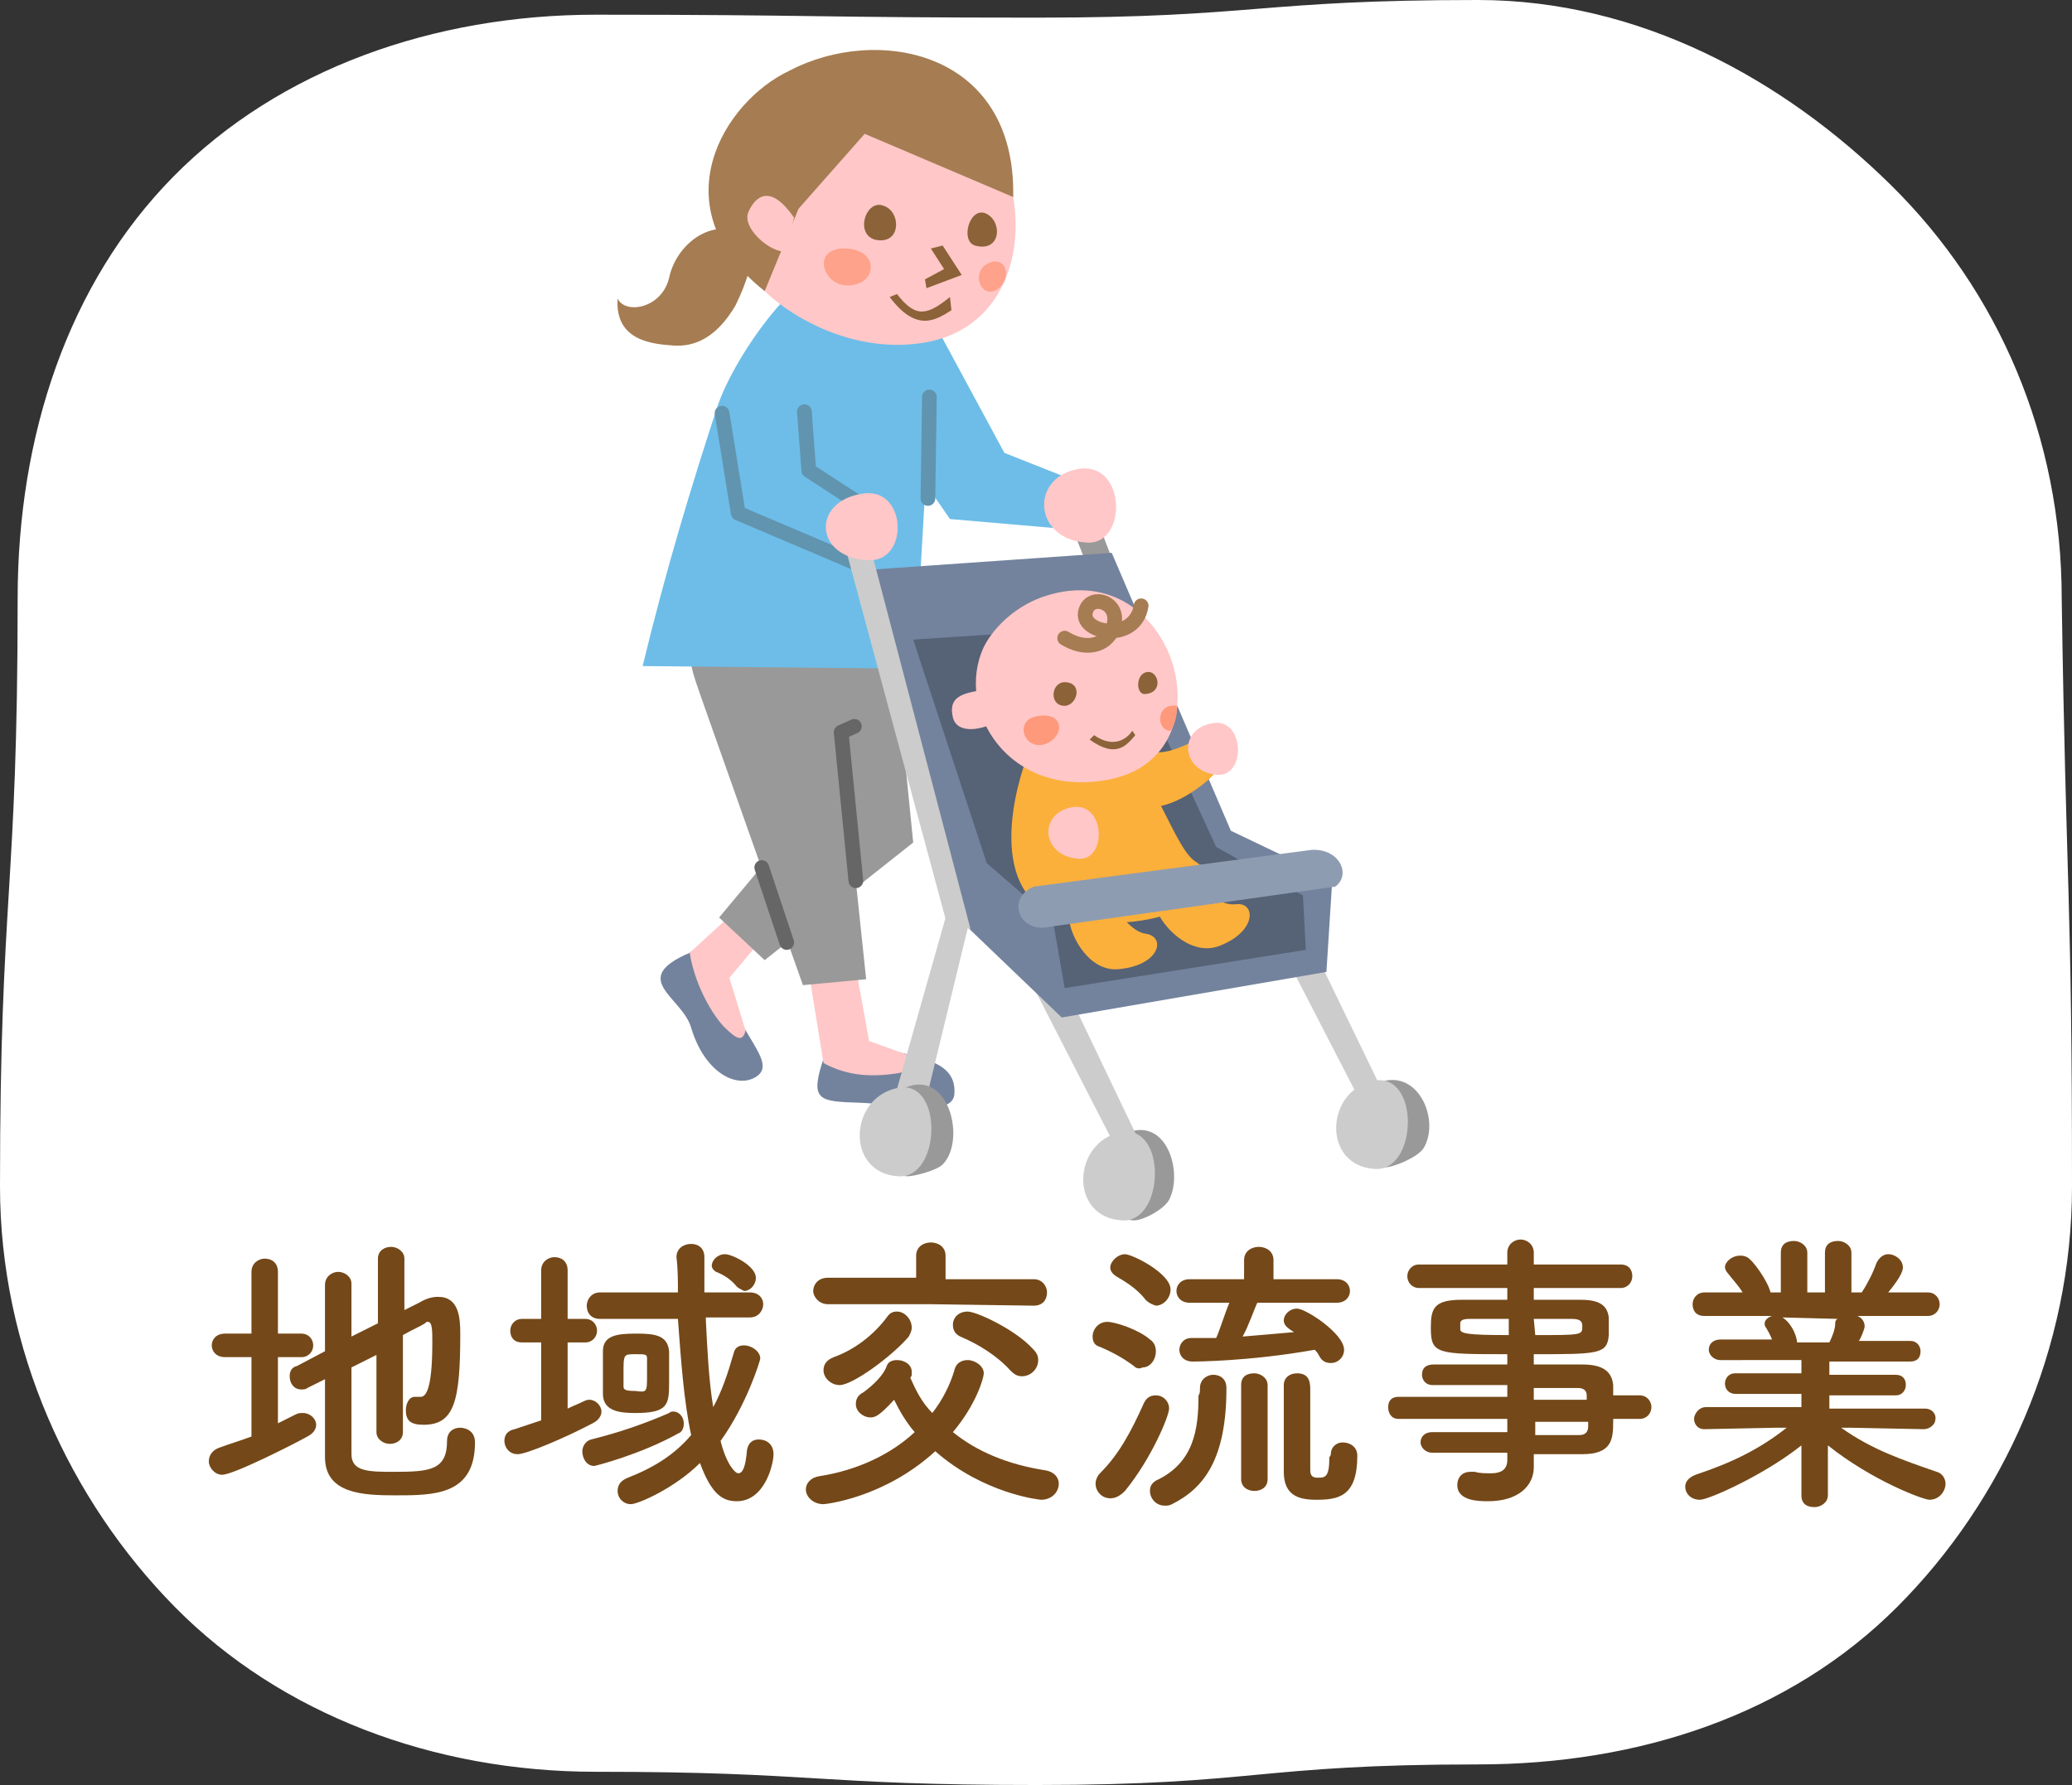 <?xml version="1.0" encoding="utf-8"?>
<!-- Generator: Adobe Illustrator 28.0.0, SVG Export Plug-In . SVG Version: 6.00 Build 0)  -->
<svg version="1.1" id="_レイヤー_2" xmlns="http://www.w3.org/2000/svg" xmlns:xlink="http://www.w3.org/1999/xlink" x="0px"
	 y="0px" viewBox="0 0 140.9 121.4" style="enable-background:new 0 0 140.9 121.4;" xml:space="preserve">
<rect x="0" y="0" width="140.9" height="121.4" fill="#333333" stroke="none"/>
<style type="text/css">
	.st0{fill:#FFFFFF;}
	.st1{display:none;}
	.st2{display:inline;fill:#744818;}
	.st3{display:inline;fill:#FE8A69;}
	.st4{display:inline;fill:#848EB4;}
	.st5{display:inline;}
	.st6{fill:#9B6764;}
	.st7{fill:#FACDA7;}
	.st8{fill:#8C6239;}
	.st9{fill:none;stroke:#8C6239;stroke-width:1.5;stroke-linecap:round;stroke-linejoin:round;}
	.st10{fill:#FE8A69;}
	.st11{fill:#744818;}
	.st12{fill:#73839D;}
	.st13{fill:#FFC7C7;}
	.st14{fill:#A67C52;}
	.st15{fill:#6DBDE8;}
	.st16{fill:#999999;}
	.st17{opacity:0.8;fill:#FE997C;enable-background:new    ;}
	.st18{fill:none;stroke:#666666;stroke-linecap:round;stroke-linejoin:round;stroke-miterlimit:10;}
	.st19{fill:#6DBDE8;stroke:#6194AF;stroke-linecap:round;stroke-linejoin:round;stroke-miterlimit:10;}
	.st20{fill:none;stroke:#6194AF;stroke-linecap:round;stroke-linejoin:round;stroke-miterlimit:10;}
	.st21{fill:#CCCCCC;}
	.st22{fill:#566276;}
	.st23{fill:#FBB03B;}
	.st24{fill:#8E9CB1;}
	.st25{fill:#FE997C;}
	.st26{fill:none;stroke:#A67C52;stroke-linecap:round;stroke-linejoin:round;stroke-miterlimit:10;}
</style>
<g id="data">
	<path class="st0" d="M140.9,80.7c0,11-4.6,21.3-11.9,28.6S111.5,120,100.5,120c-15,0-15,1.4-30,1.4s-15-0.9-30-0.9
		c-11,0-21.4-3.9-28.6-11.2S0,91.7,0,80.7c0-20,1.2-20,1.2-40c0-11,3.4-21.4,10.6-28.7S29.5,1,40.5,1c15,0,15,0.2,30,0.2
		s15-1.2,30-1.2c11,0,20.8,5.4,28.1,12.6s11.6,17.1,11.6,28.1C140.5,60.7,140.9,60.7,140.9,80.7L140.9,80.7z"/>
	<g class="st1">
		<path class="st2" d="M32.8,102.1c-0.6,0-0.8-0.4-0.8-0.8s0.3-0.8,0.8-0.8h6.8v-1.9h-5.3c-0.6,0-0.9-0.4-0.9-0.8s0.3-0.8,0.9-0.8
			h5.3v-1.8c-1.1,0-2.2,0-3.1-0.1c-1.4,0-2.2-0.8-2.3-1.9c0-0.7-0.1-1.6-0.1-2.6s0-1.8,0.1-2.5c0-0.9,0.7-1.9,2.3-2c1.4,0,3,0,4.5,0
			c1.3,0,2.6,0,3.7,0c1.3,0,2.2,0.9,2.2,1.9c0,0.8,0.1,2,0.1,3.1c0,0.6,0,1.2,0,1.7c-0.1,1.4-1,2.2-2.5,2.2c-0.9,0-2,0.1-3,0.1v1.8
			h5.4c0.5,0,0.8,0.4,0.8,0.8s-0.3,0.8-0.8,0.8h-5.4v1.9h6.9c0.5,0,0.8,0.4,0.8,0.8s-0.3,0.8-0.8,0.8
			C48.3,102.1,32.8,102.1,32.8,102.1z M39.6,87.5c-1,0-1.9,0-2.7,0c-1,0-1,0.7-1,2.2h3.7V87.5z M39.6,91.2h-3.7c0,1.7,0,2.2,1,2.2
			c0.8,0,1.7,0,2.6,0.1C39.6,93.5,39.6,91.2,39.6,91.2z M45.1,89.7c0-1.7,0-2.1-0.9-2.2c-0.8,0-1.8,0-2.8,0v2.2
			C41.4,89.7,45.1,89.7,45.1,89.7z M41.4,91.2v2.3c0.9,0,1.8,0,2.7-0.1c1,0,1-0.6,1-2.2C45.1,91.2,41.4,91.2,41.4,91.2z"/>
		<path class="st2" d="M55.4,98.4c-1,1.2-2.5,2.7-3.2,2.7c-0.5,0-0.9-0.4-0.9-0.8c0-0.3,0.1-0.5,0.5-0.7c1-0.6,2.4-1.8,3.4-3.2
			l-2.4,0.1l0,0c-0.5,0-0.8-0.4-0.8-0.8s0.3-0.8,0.8-0.8l0,0h2.6V94l0,0c0-0.5,0.4-0.8,0.8-0.8S57,93.5,57,94l0,0v0.9h2.4l0,0
			c0.5,0,0.7,0.4,0.7,0.8s-0.2,0.8-0.7,0.8l0,0L57,96.4v0.7c0.1-0.1,0.3-0.1,0.4-0.1c0.4,0,1.8,0.7,2.1,1.1c0.2,0.2,0.3,0.4,0.3,0.7
			c0,0.5-0.4,1-0.8,1c-0.2,0-0.4-0.1-0.5-0.2c-0.5-0.4-1-0.9-1.5-1.1v3.7c0,0.5-0.4,0.7-0.8,0.7s-0.8-0.2-0.8-0.8
			C55.4,102.1,55.4,98.4,55.4,98.4z M52.5,93.1c-0.5,0-0.8-0.4-0.8-0.8s0.3-0.8,0.8-0.8h1.9c-0.1-0.1-0.2-0.2-0.3-0.4
			c-0.2-0.6-0.4-1-0.6-1.2c-0.1-0.1-0.2-0.3-0.2-0.4c0-0.4,0.4-0.7,0.9-0.7c0.8,0,1.5,1.6,1.5,2c0,0.3-0.2,0.6-0.4,0.7h0.9
			c0.3-0.6,0.7-1.6,0.8-2.2c0.1-0.4,0.4-0.6,0.7-0.6c0.5,0,0.9,0.4,0.9,0.9c0,0.2-0.2,0.8-0.9,2h1.7c0.5,0,0.8,0.4,0.8,0.8
			s-0.3,0.8-0.8,0.8h-6.9V93.1z M53.1,88.6c-0.6,0-0.8-0.4-0.8-0.8s0.3-0.8,0.8-0.8h2.3v-1.2c0-0.6,0.5-0.8,0.9-0.8s0.9,0.3,0.9,0.8
			V87h2.2c0.5,0,0.8,0.4,0.8,0.8s-0.3,0.8-0.8,0.8H53.1z M58.9,102.9c-0.7,0-1-0.4-1-0.9s0.3-0.8,0.8-0.9c2.4-0.2,3.3-1.6,3.7-3.5
			c0.1-0.5,0.5-0.7,0.8-0.7c0.5,0,0.9,0.3,0.9,0.8c0,0.1,0,0.1,0,0.2C63.1,102.8,59,102.9,58.9,102.9z M68.1,99
			c0-0.6,0.4-0.8,0.8-0.8s0.9,0.2,0.9,1c0,2-0.5,3.4-2.9,3.4c-1.9,0-2.3-0.9-2.3-2.3c0-1.2,0-2.4,0.1-3.5c-0.6,0-1.1,0-1.8,0
			c-1.3,0-2-0.8-2-1.9c0-1.2,0-2.6,0-3.9c0-1.1,0-2.2,0-3.3c0-0.9,0.6-1.8,2-1.9c0.6,0,1.1,0,1.6,0c0.5,0,1.1,0,1.7,0
			c1.3,0.1,2,0.9,2,1.9c0,1.2,0.1,2.4,0.1,3.6s0,2.4-0.1,3.6c0,1-0.7,1.8-1.8,1.9c0,1.2-0.1,2.4-0.1,3.3c0,0.5,0,0.8,0.6,0.8
			c0.8,0,1.1-0.3,1.1-1.6C68.1,99.2,68.1,99,68.1,99z M66.5,88c0-0.8-0.3-0.8-2-0.8c-1.3,0-1.8,0-1.8,0.8v0.8h3.9L66.5,88z
			 M62.7,90.4V92h3.9c0-0.5,0-1,0-1.6H62.7z M62.7,93.5c0,0.3,0,0.6,0,1c0,0.8,0.4,0.8,1.7,0.8c1.9,0,2.1-0.1,2.1-0.8
			c0-0.3,0-0.6,0-0.9C66.5,93.5,62.7,93.5,62.7,93.5z"/>
		<path class="st2" d="M81.4,89.9v2.3h2.5c1.2,0,1.9,0.7,1.9,1.6c0,1.2-1.8,3.4-3.6,5c1.6,0.9,3.6,1.5,6.1,1.6c0.5,0,0.8,0.5,0.8,1
			c0,0.6-0.4,1.2-1.2,1.2c-3.4,0-6.1-1.5-7.4-2.4c-3.8,2.7-7.4,2.9-7.6,2.9c-0.6,0-1-0.5-1-1s0.3-0.9,0.9-1c2.4-0.2,4.5-1,6.1-2.1
			c-0.9-0.8-2.6-2.8-2.6-3.6c0-0.5,0.5-0.9,1-0.9c0.3,0,0.6,0.1,0.7,0.4c0.7,1.1,1.5,2.1,2.5,3c1.6-1.4,2.7-3,2.7-3.4
			c0-0.2-0.2-0.3-0.5-0.3h-2.2c-1.7,0-3.7,0-5.4,0.1l0,0c-0.6,0-0.9-0.4-0.9-0.9s0.3-0.9,0.9-0.9h4.1v-2.3H73c-0.6,0-1-0.5-1-0.9
			s0.3-0.9,1-0.9h6.2v-2.1c0-0.6,0.5-0.8,1-0.8s1,0.3,1,0.8v2.1h6.3c0.6,0,1,0.5,1,0.9s-0.3,0.9-1,0.9L81.4,89.9L81.4,89.9z"/>
		<path class="st2" d="M102.5,94.8c-0.1,0.4-0.3,0.7-0.4,1.1c1.1,0,3.3-0.1,3.6-0.1c0.9,0,1.4,0.5,1.4,1.2c0,0.2-0.1,0.4-0.2,0.7
			c-0.4,0.8-0.9,1.6-1.6,2.3c0.9,0.4,2.1,0.8,3.6,0.9c0.5,0.1,0.8,0.4,0.8,0.8c0,0.5-0.4,0.9-1.1,0.9c-0.9,0-3.1-0.6-4.6-1.6
			c-1.9,1.3-4.2,1.8-4.6,1.8c-0.5,0-0.8-0.4-0.8-0.8c0-0.3,0.2-0.7,0.6-0.8c1.4-0.2,2.5-0.7,3.5-1.3c-0.7-0.6-1.2-1.4-1.6-2.1
			c-1.7,2.9-3.5,4.3-4.2,4.3c-0.5,0-0.8-0.3-0.9-0.7c-0.4,0.7-1.1,1.1-2.3,1.1s-1.8-0.3-1.8-1.1c0-0.5,0.3-0.9,0.8-0.9
			c0.1,0,0.1,0,0.2,0c0.2,0,0.4,0.1,0.6,0.1c0.4,0,0.8-0.1,0.8-0.7v-4.2c-1,0.5-1.4,0.7-1.8,0.7c-0.6,0-1-0.5-1-1
			c0-0.3,0.2-0.6,0.6-0.8c0.8-0.3,1.5-0.6,2.2-0.9v-3h-1.7c-0.6,0-0.9-0.4-0.9-0.9s0.3-0.9,0.9-0.9h1.7v-3.1c0-0.6,0.5-0.9,1-0.9
			s0.9,0.3,0.9,0.9v3.1h1.2c0.6,0,0.9,0.4,0.9,0.9s-0.3,0.9-0.9,0.9h-1.2v2c0.2-0.1,0.5-0.3,0.7-0.4c0.1-0.1,0.3-0.1,0.4-0.1
			c0.4,0,0.8,0.4,0.8,0.8c0,0.5-0.4,0.8-1.9,1.7c0,1.3,0,2.3,0,2.6c0,0.3,0.1,2.1,0.1,2.8c0,0.2,0,0.3,0,0.5
			c0.1-0.1,0.1-0.1,0.2-0.2c2-1.2,3.5-3.5,4.4-5.9h-2.1c-0.5,0-0.8-0.4-0.8-0.8s0.3-0.7,0.8-0.7h2.5c0.1-0.4,0.2-0.7,0.2-1.1h-2.1
			c-0.5,0-0.8-0.4-0.8-0.8s0.3-0.8,0.8-0.8h0.7c0,0-0.1-0.1-0.1-0.2c-0.3-0.6-0.4-0.8-0.7-1c-0.1-0.1-0.2-0.3-0.2-0.4
			c0-0.4,0.4-0.7,0.9-0.7c0.6,0,1.4,1.2,1.4,1.7c0,0.3-0.1,0.5-0.3,0.6h1.9c-0.2,0-0.4-0.2-0.5-0.5c-0.1-0.7-0.3-0.9-0.5-1.2
			c-0.1-0.1-0.1-0.2-0.1-0.3c0-0.4,0.4-0.6,0.8-0.6c0.8,0,1.2,1.5,1.2,1.7c0,0.4-0.4,0.7-0.7,0.8h1.4c0.4-0.6,0.9-1.6,1.2-2.4
			c0.1-0.3,0.4-0.4,0.7-0.4c0.5,0,1,0.3,1,0.8s-1,1.9-1.1,2.1h1.2c0.6,0,0.8,0.4,0.8,0.8s-0.3,0.8-0.8,0.8h-4.5
			c-0.1,0.4-0.1,0.7-0.2,1.1h5.4c0.5,0,0.8,0.4,0.8,0.8s-0.3,0.7-0.8,0.7L102.5,94.8L102.5,94.8z M99.1,88.2c-0.6,0-0.9-0.4-0.9-0.9
			s0.3-0.8,0.9-0.8l0,0c0.3,0,0.6,0,1,0c2.2,0,4.9-0.2,6.9-0.7c0.1,0,0.1,0,0.2,0c0.5,0,0.9,0.4,0.9,0.9c0,0.3-0.2,0.7-0.8,0.8
			C104.7,88.1,100,88.2,99.1,88.2z M105.1,97.3c0-0.2-0.2-0.2-0.3-0.2s-1.5,0-2.6,0c0.4,0.7,0.9,1.4,1.6,2
			C104.9,98.1,105.1,97.3,105.1,97.3z"/>
	</g>
	<g class="st1">
		<path class="st3" d="M73.3,50.7c-5.5,4.1-11.5,12.1-10.6,22.8H92c0-8.7-1.2-13.8-4.7-20.8L73.3,50.7z"/>
		<path class="st4" d="M49.6,63c-3.3,3.3-3.3,8-3.3,10.5h20.2c-0.5-5.2-1.6-8.2-4.4-11.7L49.6,63L49.6,63z"/>
		<g class="st5">
			<path class="st6" d="M85.8,27.2c0.1-6.8,7.3-7.9,10.6-4c2.3,2.8,2.5,9.9-4.3,9.9"/>
			<path class="st7" d="M65.8,39.5c-1.4-1.7-3.6-0.4-4.3,0.5c-1.1,1.3-0.9,6,4.1,5.2"/>
			<path class="st7" d="M94.1,44.7c1.1-0.5,3.8,0.1,4.3,1.8c0.6,2.8-1.4,5.8-5.7,4.3"/>
			<path class="st7" d="M68.7,29.9c-3,6.8-5.5,17.7-1.4,22.4c6.9,8,19.5,5.4,22.5,2.9c4.8-4.1,5.8-12.2,5.8-18.1
				c-0.1-8.9-4.7-11.8-10.6-12.9S71.4,23.8,68.7,29.9L68.7,29.9z"/>
			<path class="st6" d="M94.9,44.5L77.5,31.1l-11.8,8.3c-0.9-11.4,6.7-17.3,18.4-16C95.7,24.6,99,35,94.9,44.5L94.9,44.5z"/>
			<circle class="st8" cx="72.5" cy="42.2" r="1.3"/>
			<circle class="st8" cx="85.7" cy="44.4" r="1.3"/>
			<path class="st9" d="M73.5,48.8c1.7,2.8,6.9,3.2,9.8,1.7"/>
		</g>
		<g class="st5">
			<path class="st7" d="M44.3,58.9c-1-1.2-2.6-0.3-3.2,0.3c-0.8,0.9,0.3,4.7,3.3,3"/>
			<path class="st7" d="M65.5,55.5c0.8-1.1,2.6-0.9,2.9,0.3c0.4,1.7-0.3,3-2.7,2.5"/>
			<g>
				<g>
					<path class="st7" d="M60.2,66.9c11.3-4.6,5.8-19-3.1-20.4c-9.7-1.5-14.5,7.1-13.7,13C44.5,68.4,54.3,69.3,60.2,66.9L60.2,66.9z
						"/>
					<circle class="st8" cx="60" cy="57.9" r="1.1"/>
					<circle class="st8" cx="50.4" cy="59" r="1.1"/>
					<circle class="st10" cx="63" cy="61.4" r="1.7"/>
					<circle class="st10" cx="48.8" cy="63.6" r="1.7"/>
					<path class="st9" d="M59.1,62.9c-1.3,1.3-4.2,1.9-6.3,1"/>
				</g>
				<path class="st6" d="M65.3,53.1l-3.9-2L59,53l-1.9-1.8l-2.8,2.4l-1.7-1.7l-3.3,2.7L48,52.8l-4.3,3.4c-0.3-4.4,2.8-9,9.6-10
					C60,45.1,64.5,48.8,65.3,53.1L65.3,53.1z"/>
			</g>
		</g>
	</g>
</g>
<g class="st1">
	<g class="st5">
		<g>
			<path class="st11" d="M40.1,101c0,0.6-0.5,0.8-1,0.8s-1-0.3-1-0.8l0,0l0.1-7.3c-0.6,1-1.3,2-2,2.8c-0.2,0.3-0.5,0.4-0.8,0.4
				c-0.5,0-1-0.4-1-0.9c0-0.2,0.1-0.4,0.3-0.7c1.1-1,2.6-2.9,3.5-4.8v-0.3h-2.3l0,0c-0.6,0-0.9-0.4-0.9-0.9c0-0.4,0.3-0.9,0.9-0.9
				h2.3L38.1,85l0,0c0-0.6,0.5-0.9,1-0.9s1,0.3,1,0.9l0,0c0,0,0,1.6-0.1,3.4h2c0.6,0,0.9,0.4,0.9,0.9c0,0.4-0.3,0.9-0.9,0.9l0,0h-2
				c0,0.5,0,1,0,1.4c0.1,0,0.1,0,0.2,0c0.4,0,2.6,1.4,2.6,2.3c0,0.5-0.5,1-1,1c-0.2,0-0.4-0.1-0.6-0.3c-0.3-0.4-0.8-1-1.3-1.3
				C40,96.2,40.1,100.9,40.1,101L40.1,101z M43.6,93.1c0-2,0-4,0-5.6c0-2.3,1.4-2.4,4.1-2.4c2.2,0,3.8,0,3.9,2.3
				c0,1.7,0.1,3.8,0.1,5.9c0,1.9,0,3.7,0,5.3c0,2.2-1.1,2.7-3.5,2.7c-3.3,0-4.5-0.1-4.5-2.6C43.6,97.1,43.6,95.1,43.6,93.1z
				 M49.9,91.6h-4.5v2.9h4.5V91.6z M49.9,89.9c0-0.7,0-1.3,0-1.8c0-1.2-0.1-1.2-2.2-1.2c-0.4,0-0.8,0-1.2,0c-1,0.1-1.1,0.4-1.1,3
				H49.9z M45.4,96.2c0,0.7,0,1.4,0,2c0,1.1,0.3,1.2,2.5,1.2c1.9,0,1.9-0.4,1.9-1.3c0-0.6,0-1.3,0-2h-4.4V96.2z"/>
			<path class="st11" d="M55.5,89.1c-0.6,0-0.9-0.4-0.9-0.8s0.3-0.8,0.9-0.8h5.6c0.6,0,0.9,0.4,0.9,0.8s-0.3,0.8-0.9,0.8H55.5z
				 M59.6,101.3c-0.4,0-0.9,0-1.4,0s-0.9,0-1.3,0c-0.9-0.1-1.5-0.7-1.5-1.6c0-0.5,0-1,0-1.5s0-1,0-1.4c0-0.8,0.5-1.5,1.5-1.5
				c0.4,0,0.8,0,1.2,0c0.5,0,1.1,0,1.5,0c0.8,0,1.6,0.6,1.6,1.4c0,0.5,0,1,0,1.5s0,1,0,1.5C61.2,100.6,60.6,101.3,59.6,101.3z
				 M56.4,86.4c-0.5,0-0.8-0.4-0.8-0.8s0.3-0.8,0.8-0.8h4c0.5,0,0.8,0.4,0.8,0.8s-0.3,0.8-0.8,0.8H56.4z M56.4,91.7
				c-0.5,0-0.8-0.4-0.8-0.8s0.3-0.8,0.8-0.8h4c0.5,0,0.8,0.4,0.8,0.8s-0.3,0.8-0.8,0.8H56.4z M56.4,94.3c-0.5,0-0.8-0.4-0.8-0.8
				s0.3-0.8,0.8-0.8h4c0.5,0,0.8,0.4,0.8,0.8s-0.3,0.8-0.8,0.8H56.4z M59.6,98.3c0-0.4,0-0.7,0-1c0-0.5-0.4-0.5-1.3-0.5
				c-1.3,0-1.3,0-1.3,1.5c0,0.4,0,0.7,0,1s0.1,0.5,1.2,0.5c1.1,0,1.3-0.2,1.3-0.5C59.6,99,59.6,98.7,59.6,98.3z M65.9,92.9
				c0-0.6,0.5-1,1-1c0.4,0,0.9,0.3,0.9,1c0,0.5,0,1-0.1,1.5v0.1c0,0.5,0.2,0.9,0.3,1.3c0.6-0.5,1.3-1.3,1.7-1.8
				c0.2-0.2,0.4-0.3,0.6-0.3c0.5,0,0.9,0.5,0.9,1c0,0.7-1.4,1.8-2.5,2.5c0.9,1.2,2.1,2.1,3.3,2.5c0.5,0.1,0.7,0.5,0.7,0.9
				c0,0.5-0.4,1-1,1c-0.9,0-3.5-1.6-4.8-4.4c-1.3,3.5-4.7,4.6-5.1,4.6c-0.6,0-0.9-0.5-0.9-0.9c0-0.3,0.2-0.7,0.6-0.8
				c3.4-1.1,4.3-3.7,4.3-6.8C65.9,93.1,65.9,93,65.9,92.9L65.9,92.9z M67.7,87c0.1,0.4,0.1,0.9,0.3,1.3c0.7-0.5,1.5-1.4,2-2
				c0.2-0.2,0.4-0.3,0.6-0.3c0.5,0,1,0.5,1,1c0,0.2-0.2,1-2.8,2.7c0.8,1.1,2,1.9,3.2,2.2c0.5,0.1,0.7,0.5,0.7,0.9c0,0.5-0.4,1-1,1
				c-1,0-3.5-1.7-4.7-4c-1.2,3-4.1,4.2-4.5,4.2c-0.5,0-0.9-0.4-0.9-0.9c0-0.3,0.2-0.6,0.6-0.8c2.9-1.2,3.7-3.4,3.7-6.2
				c0-0.2,0-0.4,0-0.6l0,0c0-0.6,0.5-0.9,0.9-0.9c0.9,0,0.9,0.8,0.9,1.4C67.7,86.1,67.7,86.5,67.7,87L67.7,87z M62.4,97.3
				c0-0.1,0-0.2,0.1-0.3c0.2-0.5,0.2-1.6,0.2-2.5c0-0.5,0.4-0.7,0.8-0.7c0.4,0,0.9,0.2,0.9,0.7c0,0.3,0,0.6,0,0.9
				c0,2.2-0.5,2.7-1.1,2.7C62.8,98,62.4,97.8,62.4,97.3z M62.6,89.4c0-0.1,0-0.2,0.1-0.3c0.2-0.5,0.2-1.5,0.2-2.5
				c0-0.5,0.4-0.7,0.8-0.7c0.4,0,0.9,0.2,0.9,0.7c0,0.3,0,0.6,0,0.9c0,1.6-0.3,2.6-1.1,2.6C63,90.1,62.6,89.8,62.6,89.4z"/>
			<path class="st11" d="M90,96.2c0,1.2-0.1,2.2-2.1,2.2c-1,0-2.1,0-3.3,0v0.9l0,0c0,1.2-1,2.3-3.1,2.3c-0.6,0-2.1,0-2.1-1.1
				c0-0.5,0.3-0.9,0.9-0.9c0.1,0,0.2,0,0.3,0c0.3,0.1,0.7,0.1,1.1,0.1c0.6,0,1.1-0.2,1.1-0.9v-0.5c-1.7,0-3.5,0-5.1,0
				c-0.5,0-0.8-0.4-0.8-0.7c0-0.4,0.3-0.7,0.8-0.7l0,0c1.5,0,3.3,0,5.1,0V96h-7.4c-0.5,0-0.7-0.4-0.7-0.8s0.2-0.7,0.7-0.7h7.4v-0.8
				c-1.9,0-3.8,0-5.1,0l0,0c-0.4,0-0.7-0.3-0.7-0.7c0-0.4,0.2-0.7,0.8-0.7c1.4,0,3.2,0,5,0v-0.7c-4.8,0-5.2,0-5.2-1.8
				c0-1.3,0.2-1.9,2.1-1.9c0.8,0,1.9,0,3.1,0v-0.8h-6c-0.5,0-0.8-0.4-0.8-0.8s0.3-0.8,0.8-0.8h6v-0.8c0-0.6,0.5-0.9,0.9-0.9
				s0.9,0.3,0.9,0.9v0.8h5.9c0.6,0,0.8,0.4,0.8,0.8s-0.3,0.8-0.8,0.8h-5.9v0.8c1.2,0,2.4,0,3.2,0c1.3,0,1.8,0.4,1.9,1.2
				c0,0.2,0,0.4,0,0.6s0,0.4,0,0.6c-0.1,1.3-0.7,1.3-5.1,1.3v0.7c1.2,0,2.3,0,3.3,0c1.3,0,2,0.4,2.1,1.4c0,0.2,0,0.4,0,0.7h1.8
				c0.5,0,0.8,0.4,0.8,0.8S92.3,96,91.8,96H90V96.2z M82.8,89.2c-1.1,0-2.1,0-2.7,0c-0.4,0-0.6,0.1-0.6,0.3c0,0,0,0,0,0.4
				c0,0.3,0.5,0.4,3.3,0.4C82.8,90.3,82.8,89.2,82.8,89.2z M84.6,90.3c3.2,0,3.2,0,3.2-0.6c0-0.3-0.1-0.5-0.7-0.5s-1.5,0-2.6,0
				L84.6,90.3L84.6,90.3z M88.2,94.4c0-0.4-0.3-0.5-0.6-0.5c-0.8,0-1.8,0-3,0v0.8h3.6V94.4z M84.6,96.1V97c1,0,2,0,3,0
				c0.4,0,0.6-0.2,0.6-0.6c0-0.1,0-0.2,0-0.3H84.6z"/>
			<path class="st11" d="M111.1,96.7l-5-0.1h-0.6c2.1,1.5,4.2,2.2,6.5,3c0.4,0.1,0.6,0.5,0.6,0.8c0,0.5-0.4,1.1-1.1,1.1
				c-0.4,0-3.9-1.3-6.9-3.7v3.4l0,0c0,0.5-0.5,0.8-0.9,0.8c-0.5,0-0.9-0.2-0.9-0.8l0,0v-3.4c-2.5,2-6.3,3.7-6.9,3.7s-1-0.4-1-0.9
				c0-0.3,0.2-0.6,0.7-0.8c2.4-0.8,4.3-1.7,6.2-3.2h-0.7l-4.9,0.1l0,0c-0.5,0-0.7-0.4-0.7-0.7s0.3-0.8,0.8-0.8h6.5v-0.9h-4.5
				c-0.4,0-0.7-0.3-0.7-0.7c0-0.3,0.2-0.7,0.7-0.7h4.5V92h-5.5c-0.5,0-0.8-0.4-0.8-0.7c0-0.4,0.3-0.7,0.8-0.7h3.5
				c-0.1-0.3-0.3-0.6-0.4-0.8c-0.1-0.1-0.1-0.2-0.1-0.3c0-0.2,0.2-0.4,0.5-0.5h-4.6c-0.6,0-0.8-0.4-0.8-0.8s0.3-0.8,0.8-0.8l0,0h2.6
				c-0.3-0.5-0.7-0.9-1-1.3c-0.1-0.1-0.2-0.3-0.2-0.4c0-0.4,0.5-0.8,1-0.8c0.2,0,0.3,0,0.5,0.1c0.4,0.2,1.4,1.6,1.6,2.4h0.7v-2.7
				l0,0c0-0.6,0.4-0.8,0.9-0.8s0.9,0.3,0.9,0.8v2.7h1.2v-2.7c0-0.6,0.4-0.8,0.9-0.8c0.4,0,0.9,0.3,0.9,0.8l0,0v2.7h0.7
				c0.4-0.6,0.8-1.4,1-2c0.2-0.4,0.5-0.6,0.8-0.6c0.5,0,1,0.4,1,0.9c0,0.1,0,0.5-1,1.7h2.7l0,0c0.5,0,0.8,0.4,0.8,0.8
				s-0.3,0.8-0.8,0.8h-4.8c0.3,0.1,0.5,0.4,0.5,0.7c0,0.2-0.3,0.9-0.4,1h3.5c0.5,0,0.7,0.4,0.7,0.7c0,0.4-0.2,0.7-0.7,0.7h-5.5V93
				h4.5c0.5,0,0.7,0.3,0.7,0.7c0,0.3-0.2,0.7-0.7,0.7h-4.5v0.9h6.5c0.5,0,0.8,0.4,0.7,0.8C111.8,96.3,111.6,96.7,111.1,96.7
				L111.1,96.7z M101.5,89.1c0.2,0.1,0.8,0.6,1,1.6v0.1h2.2c0.2-0.4,0.4-0.9,0.4-1.3c0-0.2,0.1-0.3,0.2-0.3L101.5,89.1L101.5,89.1z"
				/>
		</g>
	</g>
</g>
<g>
	<g>
		<g>
			<path class="st11" d="M17.1,92.3h-1.8c-0.6,0-0.9-0.4-0.9-0.8s0.3-0.8,0.9-0.8h1.8v-4.2c0-0.6,0.5-0.9,0.9-0.9
				c0.5,0,0.9,0.3,0.9,0.9v4.2h1.6c0.5,0,0.8,0.4,0.8,0.8s-0.3,0.8-0.8,0.8h-1.6v4.5c0.4-0.2,0.8-0.4,1.2-0.6
				c0.2-0.1,0.3-0.1,0.5-0.1c0.5,0,0.9,0.4,0.9,0.8c0,0.3-0.2,0.6-0.6,0.8c-0.7,0.4-5,2.6-5.8,2.6c-0.5,0-0.9-0.5-0.9-0.9
				s0.2-0.7,0.6-0.9c0.8-0.3,1.5-0.5,2.3-0.8V92.3z M25.7,92.1L23.9,93c0,2.4,0,4.9,0,5.9c0,1.2,1.2,1.2,2.9,1.2
				c2.4,0,3.6-0.1,3.6-2.1c0-0.6,0.4-0.9,0.9-0.9c0.2,0,1,0.1,1,1c0,3.6-2.8,3.6-5.4,3.6c-2.2,0-4.8-0.1-4.8-2.6c0-1.3,0-3.3,0-5.3
				l-1.2,0.6c-0.1,0.1-0.3,0.1-0.4,0.1c-0.5,0-0.8-0.4-0.8-0.9c0-0.3,0.1-0.6,0.5-0.7l1.9-1c0-1.7,0-3.4,0-4.5
				c0-0.6,0.5-0.9,0.9-0.9s0.9,0.3,0.9,0.8l0,0c0,0.8,0,2.1,0,3.6l1.8-0.9v-4.4c0-0.5,0.4-0.8,0.9-0.8c0.4,0,0.9,0.3,0.9,0.8v3.5
				l1-0.5c0.5-0.3,0.9-0.4,1.3-0.4c1.4,0,1.5,1.4,1.5,2.5c0,4.6-0.4,6.2-2.5,6.2c-0.9,0-1.2-0.3-1.2-1c0-0.4,0.2-0.9,0.6-0.9
				c0.1,0,0.1,0,0.2,0s0.2,0,0.2,0c0.3,0,0.8-0.3,0.8-3.7c0-0.8,0-1.4-0.3-1.4c-0.1,0-0.1,0-0.2,0.1c-0.3,0.2-0.8,0.4-1.5,0.8v6.6
				c0,0.5-0.4,0.8-0.9,0.8c-0.4,0-0.9-0.3-0.9-0.8v-5.3H25.7z"/>
			<path class="st11" d="M36.8,91.3h-1.3c-0.6,0-0.8-0.4-0.8-0.8s0.3-0.8,0.8-0.8h1.3v-3.3c0-0.6,0.5-0.9,0.9-0.9
				c0.5,0,0.9,0.3,0.9,0.9v3.3h1.2c0.5,0,0.8,0.4,0.8,0.8s-0.3,0.8-0.8,0.8h-1.2v4.5c0.4-0.2,0.7-0.3,1.1-0.5
				c0.2-0.1,0.3-0.1,0.4-0.1c0.4,0,0.8,0.4,0.8,0.8c0,0.3-0.2,0.6-0.6,0.8c-1.9,1-4.5,2.1-5.1,2.1s-0.9-0.5-0.9-0.9s0.2-0.7,0.7-0.8
				c0.6-0.2,1.2-0.4,1.8-0.6L36.8,91.3z M40.4,99.7c-0.5,0-0.8-0.5-0.8-1c0-0.3,0.2-0.7,0.6-0.8c2-0.5,3.7-1.1,5.3-1.8
				c0.1-0.1,0.2-0.1,0.3-0.1c0.4,0,0.7,0.4,0.7,0.8c0,0.3-0.1,0.6-0.4,0.7C43.6,98.9,40.5,99.7,40.4,99.7z M48,89.8
				c0.1,2,0.2,4.1,0.5,5.9c0.6-1.1,1-2.3,1.4-3.7c0.1-0.4,0.4-0.5,0.7-0.5c0.5,0,1.1,0.4,1.1,0.9c0,0.1-0.9,3.1-2.7,5.6
				c0.4,1.6,1,2.2,1.2,2.2c0.3,0,0.5-0.4,0.6-1.6c0.1-0.5,0.4-0.7,0.8-0.7c0.5,0,1,0.3,1,1s-0.6,3.2-2.5,3.2c-0.9,0-1.7-0.4-2.5-2.6
				c-1.7,1.7-4.2,2.8-4.7,2.8s-0.9-0.4-0.9-0.9c0-0.4,0.2-0.7,0.7-0.9c1.8-0.7,3.2-1.6,4.3-2.9c-0.5-2.3-0.7-5.2-0.9-7.9h-5.3
				c-0.6,0-0.9-0.4-0.9-0.9c0-0.4,0.3-0.9,0.9-0.9h4.9h0.4c0-0.8,0-1.6-0.1-2.4l0,0c0-0.6,0.5-0.9,1-0.9s0.9,0.3,0.9,0.9l0,0
				c0,0.7,0,1.5,0,2.4H51c0.6,0,0.9,0.4,0.9,0.8s-0.3,0.9-0.9,0.9h-3V89.8z M43.2,96.1c-1,0-2.2-0.1-2.2-1.3c0-0.3,0-0.8,0-1.2
				c0-0.6,0-1.2,0-1.7c0-1.1,1-1.2,2.3-1.2c1.2,0,2.1,0.1,2.2,1.2c0,0.6,0,1.3,0,2C45.5,95.5,45.5,96.1,43.2,96.1z M44,93.5
				c0-0.4,0-0.7,0-1.1c0-0.3-0.1-0.3-0.8-0.3c-0.8,0-0.8,0-0.8,1.3c0,0.3,0,0.6,0,0.9c0,0.2,0.1,0.3,0.8,0.3
				C44,94.7,44,94.7,44,93.5z M50.1,87.5c-0.4-0.5-0.9-0.8-1.4-1c-0.2-0.1-0.3-0.3-0.3-0.4c0-0.4,0.4-0.8,0.9-0.8s2.1,0.8,2.1,1.6
				c0,0.5-0.4,0.9-0.8,0.9C50.4,87.7,50.2,87.6,50.1,87.5z"/>
			<path class="st11" d="M56,102.3c-0.7,0-1.2-0.5-1.2-1c0-0.4,0.3-0.8,0.9-0.9c2.6-0.4,4.9-1.5,6.5-3c-0.6-0.7-1-1.4-1.4-2.2
				c-1,1.1-1.3,1.2-1.6,1.2c-0.5,0-1-0.4-1-0.9c0-0.3,0.1-0.6,0.5-0.8c0.7-0.5,1.4-1.2,1.6-1.8c0.1-0.3,0.4-0.4,0.7-0.4
				c0.5,0,1,0.3,1,0.8c0,0.1,0,0.2,0,0.2s0,0.1-0.1,0.2c0.4,0.9,0.8,1.7,1.5,2.4c0.7-0.9,1.2-1.9,1.5-2.9c0.1-0.5,0.5-0.7,0.9-0.7
				c0.5,0,1.1,0.4,1.1,0.9c0,0.3-0.5,2.1-2.1,4c1.6,1.3,3.7,2.2,6.3,2.6c0.6,0.1,0.9,0.5,0.9,0.9c0,0.6-0.5,1.1-1.2,1.1
				c-0.1,0-3.9-0.4-7.2-3.3C60.1,101.9,56.1,102.3,56,102.3z M63.3,88.7h-7c-0.6,0-1-0.5-1-0.9s0.3-0.9,1-0.9h6v-1.5l0,0
				c0-0.6,0.5-0.9,1-0.9s1,0.3,1,0.9V87h6c0.6,0,0.9,0.5,0.9,0.9c0,0.5-0.3,0.9-0.9,0.9L63.3,88.7z M57.1,94.2c-0.6,0-1.1-0.5-1.1-1
				c0-0.4,0.2-0.7,0.7-0.9c1.4-0.5,2.7-1.5,3.6-2.7c0.2-0.3,0.4-0.4,0.7-0.4c0.5,0,1,0.5,1,1.1c0,0.2-0.1,0.4-0.2,0.6
				C60.7,92.2,58,94.2,57.1,94.2z M68.7,93.2c-0.9-1-2.2-1.8-3.4-2.3c-0.4-0.2-0.5-0.5-0.5-0.8c0-0.5,0.4-0.9,1-0.9s3.2,1.2,4.4,2.5
				c0.3,0.3,0.4,0.5,0.4,0.8c0,0.6-0.5,1.1-1.1,1.1C69.2,93.6,69,93.5,68.7,93.2z"/>
			<path class="st11" d="M77.1,92.9c-0.8-0.6-1.6-1-2.3-1.3c-0.4-0.1-0.5-0.4-0.5-0.7c0-0.5,0.4-1,1-1c0.5,0,2.1,0.5,2.9,1.2
				c0.3,0.2,0.4,0.5,0.4,0.8c0,0.6-0.4,1.1-0.9,1.1C77.5,93.1,77.3,93.1,77.1,92.9z M75.5,101.9c-0.6,0-1-0.5-1-1
				c0-0.2,0.1-0.5,0.3-0.7c1.3-1.3,2.1-2.8,3-4.8c0.2-0.4,0.5-0.5,0.8-0.5c0.5,0,0.9,0.4,0.9,0.9s-1.2,3.4-3,5.6
				C76.1,101.8,75.8,101.9,75.5,101.9z M77.9,88.4c-0.6-0.8-1.5-1.3-2-1.6c-0.3-0.2-0.4-0.4-0.4-0.6c0-0.4,0.5-0.9,1-0.9
				s3.1,1.3,3.1,2.4c0,0.6-0.5,1.1-1,1.1C78.3,88.7,78.1,88.6,77.9,88.4z M81.6,94.4c0-0.6,0.5-0.9,0.9-0.9c0.5,0,0.9,0.3,0.9,0.9
				c0,4.8-1.5,6.8-3.7,7.9c-0.2,0.1-0.3,0.1-0.5,0.1c-0.6,0-1-0.5-1-1c0-0.3,0.1-0.5,0.4-0.7c2.6-1.2,2.9-3.5,2.9-5.8
				C81.6,94.8,81.6,94.6,81.6,94.4L81.6,94.4z M85.5,88.6c-0.2,0.4-0.6,1.6-1,2.3c1.2-0.1,2.4-0.2,3.5-0.3c-0.5-0.3-0.7-0.5-0.7-0.8
				c0-0.4,0.4-0.8,0.9-0.8c0.6,0,3.2,1.7,3.2,2.8c0,0.5-0.4,0.9-0.9,0.9c-0.3,0-0.6-0.1-0.8-0.5c-0.1-0.2-0.2-0.3-0.3-0.4
				c-4.5,0.8-8.2,0.8-8.3,0.8c-0.6,0-0.9-0.4-0.9-0.8S80.5,91,81,91l0,0c0.6,0,1.1,0,1.7,0c0.2-0.4,0.6-1.7,0.9-2.4h-2.7
				c-0.6,0-0.9-0.4-0.9-0.8s0.3-0.8,0.9-0.8h3.7v-1.3l0,0c0-0.6,0.5-0.9,1-0.9s1,0.3,1,0.9l0,0V87h4.3c0.6,0,0.9,0.4,0.9,0.8
				s-0.3,0.8-0.9,0.8C90.9,88.6,85.5,88.6,85.5,88.6z M84.4,94.2c0-0.6,0.4-0.8,0.9-0.8c0.4,0,0.9,0.3,0.9,0.8v6.4
				c0,0.6-0.5,0.8-0.9,0.8c-0.5,0-0.9-0.3-0.9-0.8V94.2z M90.5,98.9c0-0.5,0.4-0.8,0.8-0.8c0.5,0,1,0.3,1,0.9c0,2.8-1.3,3-2.8,3
				c-1.2,0-2.2-0.3-2.2-1.9c0-0.6,0-5.4,0-5.9s0.4-0.8,0.9-0.8c0.9,0,0.9,0.7,0.9,1.2c0,1.1,0,4,0,5.1c0,0.2,0,0.3,0,0.3
				c0,0.4,0.2,0.5,0.5,0.5c0.5,0,0.8,0,0.8-1.4C90.5,99,90.5,98.9,90.5,98.9L90.5,98.9z"/>
			<path class="st11" d="M109.7,96.7c0,1.2-0.1,2.2-2.1,2.2c-1,0-2.1,0-3.3,0v0.9l0,0c0,1.2-1,2.3-3.1,2.3c-0.6,0-2.1,0-2.1-1.1
				c0-0.5,0.3-0.9,0.9-0.9c0.1,0,0.2,0,0.3,0c0.3,0.1,0.7,0.1,1.1,0.1c0.6,0,1.1-0.2,1.1-0.9v-0.5c-1.7,0-3.5,0-5.1,0
				c-0.5,0-0.8-0.4-0.8-0.7c0-0.4,0.3-0.7,0.8-0.7l0,0c1.5,0,3.3,0,5.1,0v-0.9h-7.4c-0.5,0-0.7-0.4-0.7-0.8s0.2-0.7,0.7-0.7h7.4
				v-0.8c-1.9,0-3.8,0-5.1,0l0,0c-0.4,0-0.7-0.3-0.7-0.7c0-0.4,0.2-0.7,0.8-0.7c1.4,0,3.2,0,5,0v-0.7c-4.8,0-5.2,0-5.2-1.8
				c0-1.3,0.2-1.9,2.1-1.9c0.8,0,1.9,0,3.1,0v-0.8h-6c-0.5,0-0.8-0.4-0.8-0.8S96,86,96.5,86h6v-0.8c0-0.6,0.5-0.9,0.9-0.9
				s0.9,0.3,0.9,0.9V86h5.9c0.6,0,0.8,0.4,0.8,0.8s-0.3,0.8-0.8,0.8h-5.9v0.8c1.2,0,2.4,0,3.2,0c1.3,0,1.8,0.4,1.9,1.2
				c0,0.2,0,0.4,0,0.6s0,0.4,0,0.6c-0.1,1.3-0.7,1.3-5.1,1.3v0.7c1.2,0,2.3,0,3.3,0c1.3,0,2,0.4,2.1,1.4c0,0.2,0,0.4,0,0.7h1.8
				c0.5,0,0.8,0.4,0.8,0.8s-0.3,0.8-0.8,0.8h-1.8V96.7z M102.6,89.7c-1.1,0-2.1,0-2.7,0c-0.4,0-0.6,0.1-0.6,0.3c0,0,0,0,0,0.4
				c0,0.3,0.5,0.4,3.3,0.4C102.6,90.8,102.6,89.7,102.6,89.7z M104.4,90.8c3.2,0,3.2,0,3.2-0.6c0-0.3-0.1-0.5-0.7-0.5s-1.5,0-2.6,0
				L104.4,90.8L104.4,90.8z M107.9,94.9c0-0.4-0.3-0.5-0.6-0.5c-0.8,0-1.8,0-3,0v0.8h3.6V94.9z M104.4,96.7v0.9c1,0,2,0,3,0
				c0.4,0,0.6-0.2,0.6-0.6c0-0.1,0-0.2,0-0.3H104.4z"/>
			<path class="st11" d="M130.8,97.2l-5-0.1h-0.6c2.1,1.5,4.2,2.2,6.5,3c0.4,0.1,0.6,0.5,0.6,0.8c0,0.5-0.4,1.1-1.1,1.1
				c-0.4,0-3.9-1.3-6.9-3.7v3.4l0,0c0,0.5-0.5,0.8-0.9,0.8c-0.5,0-0.9-0.2-0.9-0.8l0,0v-3.4c-2.5,2-6.3,3.7-6.9,3.7s-1-0.4-1-0.9
				c0-0.3,0.2-0.6,0.7-0.8c2.4-0.8,4.3-1.7,6.2-3.2h-0.7l-4.9,0.1l0,0c-0.5,0-0.7-0.4-0.7-0.7s0.3-0.8,0.8-0.8h6.5v-0.9H118
				c-0.4,0-0.7-0.3-0.7-0.7c0-0.3,0.2-0.7,0.7-0.7h4.5v-0.9H117c-0.5,0-0.8-0.4-0.8-0.7c0-0.4,0.3-0.7,0.8-0.7h3.5
				c-0.1-0.3-0.3-0.6-0.4-0.8c-0.1-0.1-0.1-0.2-0.1-0.3c0-0.2,0.2-0.4,0.5-0.5h-4.6c-0.6,0-0.8-0.4-0.8-0.8s0.3-0.8,0.8-0.8l0,0h2.6
				c-0.3-0.5-0.7-0.9-1-1.3c-0.1-0.1-0.2-0.3-0.2-0.4c0-0.4,0.5-0.8,1-0.8c0.2,0,0.3,0,0.5,0.1c0.4,0.2,1.4,1.6,1.6,2.4h0.7v-2.7
				l0,0c0-0.6,0.4-0.8,0.9-0.8c0.4,0,0.9,0.3,0.9,0.8v2.7h1.2v-2.7c0-0.6,0.4-0.8,0.9-0.8c0.4,0,0.9,0.3,0.9,0.8l0,0v2.7h0.7
				c0.4-0.6,0.8-1.4,1-2c0.2-0.4,0.5-0.6,0.8-0.6c0.5,0,1,0.4,1,0.9c0,0.1,0,0.5-1,1.7h2.7l0,0c0.5,0,0.8,0.4,0.8,0.8
				s-0.3,0.8-0.8,0.8h-4.8c0.3,0.1,0.5,0.4,0.5,0.7c0,0.2-0.3,0.9-0.4,1h3.5c0.5,0,0.7,0.4,0.7,0.7c0,0.4-0.2,0.7-0.7,0.7h-5.5v0.9
				h4.5c0.5,0,0.7,0.3,0.7,0.7c0,0.3-0.2,0.7-0.7,0.7h-4.5v0.9h6.5c0.5,0,0.8,0.4,0.7,0.8C131.6,96.8,131.3,97.2,130.8,97.2
				L130.8,97.2z M121.2,89.6c0.2,0.1,0.8,0.6,1,1.6v0.1h2.2c0.2-0.4,0.4-0.9,0.4-1.3c0-0.2,0.1-0.3,0.2-0.3L121.2,89.6L121.2,89.6z"
				/>
		</g>
	</g>
</g>
<g>
	<path class="st12" d="M49.4,66.4c0.3,3.7,3.8,5.9,1.9,6.9C50,74,47.9,72.9,47,69.9c-0.6-2.1-4.3-3.3-0.1-5.1l2.7-2l1.3,2L49.4,66.4
		z"/>
	<path class="st12" d="M59.1,70.9c2.3,1.1,6,0.8,5.8,3.5c-0.1,1.6-3.8,0.7-6.4,0.6c-2.9-0.1-3.5-0.1-2.4-3.3l-0.3-3.2l2.5-0.1
		L59.1,70.9z"/>
	<path class="st13" d="M54.9,65.5l1.1,6.8c1.5,0.8,3,1,5,0.7c0.8-0.1,1.4-0.8,0.6-1.3l-2.5-0.9l-0.8-4.4L54.9,65.5z"/>
	<path class="st13" d="M49.3,62.6l-2.4,2.2c0.3,1.9,1.3,3.9,2.3,5c1,1,1.3,1,1.5,0.3l-1.1-3.6l2.1-2.5L49.3,62.6z"/>
	<path class="st14" d="M51.7,16.5c-2.9-2.3-5.7,0-6.2,2.4c-0.5,2.1-3,2.5-3.5,1.4c-0.2,2.9,2.4,3.1,3.8,3.2c1.4,0.1,2.9-0.5,4.2-2.7
		C50.9,19,50.9,18.2,51.7,16.5z"/>
	<polygon class="st15" points="63.6,22.1 68.3,30.8 73.6,32.9 72.7,36 64.6,35.3 59.2,27.5 	"/>
	<polygon class="st16" points="60.8,44.3 62.1,57.3 52,65.3 48.9,62.4 55.5,54.5 52,44.9 	"/>
	<path class="st16" d="M56.9,47.6l2,19L54.6,67l-7-19.8c-0.8-2.3-0.9-2.7-0.5-6.7l9.6,2.1"/>
	<path class="st15" d="M54.2,19.6c-1.6,1.2-4.4,5.1-5.4,8c-1.8,5.5-3.5,11.1-5.1,17.7l20.6,0.2l-1.7-6.7l1-17.4L54.2,19.6z"/>
	<g>
		<g>
			<g>
				<path class="st13" d="M62.1,23.4c11.6-1,7.8-21.1-4.7-18.4c-9,2-10.1,10-5.4,14.8C54.2,21.9,58.1,23.8,62.1,23.4z"/>
				<path class="st8" d="M66.3,16.7c1.8,0.5,1.9-1.7,0.7-2.2C65.9,14.1,65.3,16.4,66.3,16.7z"/>
				<path class="st8" d="M59.5,16.3c1.8,0.4,1.8-1.9,0.6-2.3C58.9,13.5,58.1,15.9,59.5,16.3z"/>
				<polygon class="st8" points="64.1,16.7 65.4,18.7 63,19.6 62.9,19 64.2,18.3 63.3,16.9 				"/>
				<path class="st8" d="M64.7,21.1c-1.1,0.7-2.4,1.5-4.2-0.9L61,20c1.3,1.7,2.1,1.4,3.6,0.2L64.7,21.1z"/>
				<path class="st17" d="M57.8,19.4c-1.8,0.2-2.7-2.5-0.4-2.5C59.8,16.9,59.7,19.3,57.8,19.4z"/>
				<path class="st17" d="M67.8,19.7c-1.2,0.7-1.9-1.5-0.3-1.9C68.5,17.6,68.8,19,67.8,19.7z"/>
			</g>
			<path class="st14" d="M68.9,13.4L58.8,9.1l-4.5,5.1L52,19.8c-7.2-5.7-2.8-12.9,1.7-15C59.6,1.7,69.1,3.4,68.9,13.4z"/>
			<path class="st13" d="M54,14.8c-1.6-2.3-2.6-1.5-3.1-0.4s1.5,2.8,2.5,2.7"/>
		</g>
	</g>
	<polyline class="st18" points="58.1,49.4 57.2,49.8 58.2,59.9 	"/>
	<polyline class="st19" points="49.1,28.1 50.2,34.9 58.2,38.3 59.3,34.8 55,32 54.7,28 	"/>
	<line class="st18" x1="51.8" y1="59" x2="53.5" y2="64.1"/>
	<line class="st20" x1="63.2" y1="27" x2="63.1" y2="33.9"/>
</g>
<g>
	<polygon class="st21" points="64.9,60.3 60.9,74.4 62.9,75.1 66.4,60.7 	"/>
	<path class="st16" d="M61.7,80c-3.6-0.2-2.8-5.5,0.4-6.2c2.6-0.5,3.5,3.9,2,5.4C63.7,79.6,62.2,80,61.7,80z"/>
	<path class="st21" d="M61.1,80c-3.6-0.2-3.4-5.3-0.1-6C64.2,73.3,64,80.2,61.1,80z"/>
	<path class="st16" d="M77.1,83c-3.6-0.2-3.2-5.4,0-6.1c2.4-0.5,3.3,3,2.4,4.7C79.2,82.2,77.8,83,77.1,83z"/>
	<path class="st21" d="M76.3,83c-3.6-0.2-3.4-5.3-0.1-6C79.4,76.4,79.2,83.2,76.3,83z"/>
	<polygon class="st21" points="84.2,58.8 92.2,74.3 94.3,74.8 86.4,58.5 	"/>
	<path class="st16" d="M94.1,79.4c-3.6-0.2-3.1-5.2,0.1-5.9c2.4-0.5,3.7,2.8,2.6,4.6C96.4,78.7,94.8,79.4,94.1,79.4z"/>
	<path class="st21" d="M93.5,79.5c-3.6-0.2-3.4-5.3-0.1-6C96.6,72.9,96.4,79.7,93.5,79.5z"/>
	<polygon class="st21" points="67.8,62.3 75.7,77.7 77.8,78.3 70,62 	"/>
	<polygon class="st16" points="72.4,34.6 82.2,59.4 83.7,59.1 74.2,34.3 	"/>
	<polygon class="st12" points="58.4,38.8 65,62.3 72.2,69.2 90.2,66.1 90.6,59.8 83.7,56.5 75.6,37.6 	"/>
	<polygon class="st22" points="75.8,42.6 62.1,43.5 67.1,58.7 71.6,62.6 72.4,67.2 88.8,64.6 88.6,60.9 82.7,57.6 	"/>
	<path class="st23" d="M69.8,51.6c-1,2.7-2.9,10.5,3.9,11.1s10-2.6,7.6-4.1c-1.4-0.9-2.6-5.5-5-7.6C74.6,49.3,70.2,50.5,69.8,51.6z"
		/>
	<polygon class="st21" points="57.5,37.3 64.3,62.5 66,63.2 59.1,36.9 	"/>
	<path class="st23" d="M72.7,62.5c0.1,1.2,1.4,3.7,3.5,3.4c2.7-0.3,3.1-2.2,1.7-2.4c-0.9-0.1-1.8-1.4-2.5-2.1L72.7,62.5z"/>
	<path class="st23" d="M78.7,62c0.5,1.2,2.4,3.1,4.3,2.3c2.5-1,2.4-3,1-2.8c-0.9,0.1-2.1-0.8-3-1.3L78.7,62z"/>
	<path class="st23" d="M75.2,53.1c0.5,1.2,2.8,3.4,6.9,0c2-1.7,0.5-3.4,0.1-3.2c-2,1-3.8,2-4.8,0.5L75.2,53.1z"/>
	<path class="st13" d="M59,38.1c-3.6-0.2-3.8-3.9-0.5-4.5C61.7,32.9,61.9,38.3,59,38.1z"/>
	<path class="st13" d="M73.9,36.9c-3.6-0.2-3.9-4.4-0.6-5S76.7,37.1,73.9,36.9z"/>
	<path class="st13" d="M73.3,58.4c-2.5-0.2-2.7-3.1-0.4-3.5S75.3,58.6,73.3,58.4z"/>
	<path class="st13" d="M82.8,52.7c-2.5-0.2-2.7-3.1-0.4-3.5C84.6,48.7,84.8,52.8,82.8,52.7z"/>
	<path class="st24" d="M70.3,60.3c-1.7,0.7-1.2,2.8,0.6,2.8l19.9-2.8c1.1-0.8,0.3-2.6-1.6-2.5L70.3,60.3z"/>
	<g>
		<g>
			<path class="st13" d="M75.5,53c8.3-1.7,4.4-15.2-4.3-12.5c-2,0.6-3.6,2.1-4.3,3.5C64.9,48.3,68.6,54.4,75.5,53z"/>
			<path class="st8" d="M77.9,47.2c1.2-0.1,0.9-1.5,0.2-1.5C77.2,45.7,77.2,47.3,77.9,47.2z"/>
			<path class="st8" d="M72.3,48c0.9,0.1,1.4-1.5,0.2-1.6C71.5,46.3,71.3,47.9,72.3,48z"/>
			<path class="st8" d="M77.2,50c-0.6,0.7-1.3,1.6-3.1,0.3l0.3-0.3c1.3,0.9,2.2,0.3,2.6-0.3L77.2,50z"/>
			<path class="st25" d="M71.1,50.6c-1.5,0.5-2.2-1.7-0.5-1.9C72.4,48.4,72.4,50.1,71.1,50.6z"/>
			<path class="st25" d="M79.6,49.7c-1,0-1-1.9,0.4-1.7C80.1,48.5,79.9,49.3,79.6,49.7z"/>
			<path class="st13" d="M67.2,46.9c-2,0.2-2.7,0.6-2.4,1.9c0.3,1.2,2.1,0.8,2.9,0.3"/>
		</g>
	</g>
	<path class="st26" d="M72.4,43.4c1.8,1.1,3.3,0.2,3.4-1.2s-1.8-1.8-2-0.5c-0.2,1.4,3.4,2,3.8-0.5"/>
</g>
</svg>
